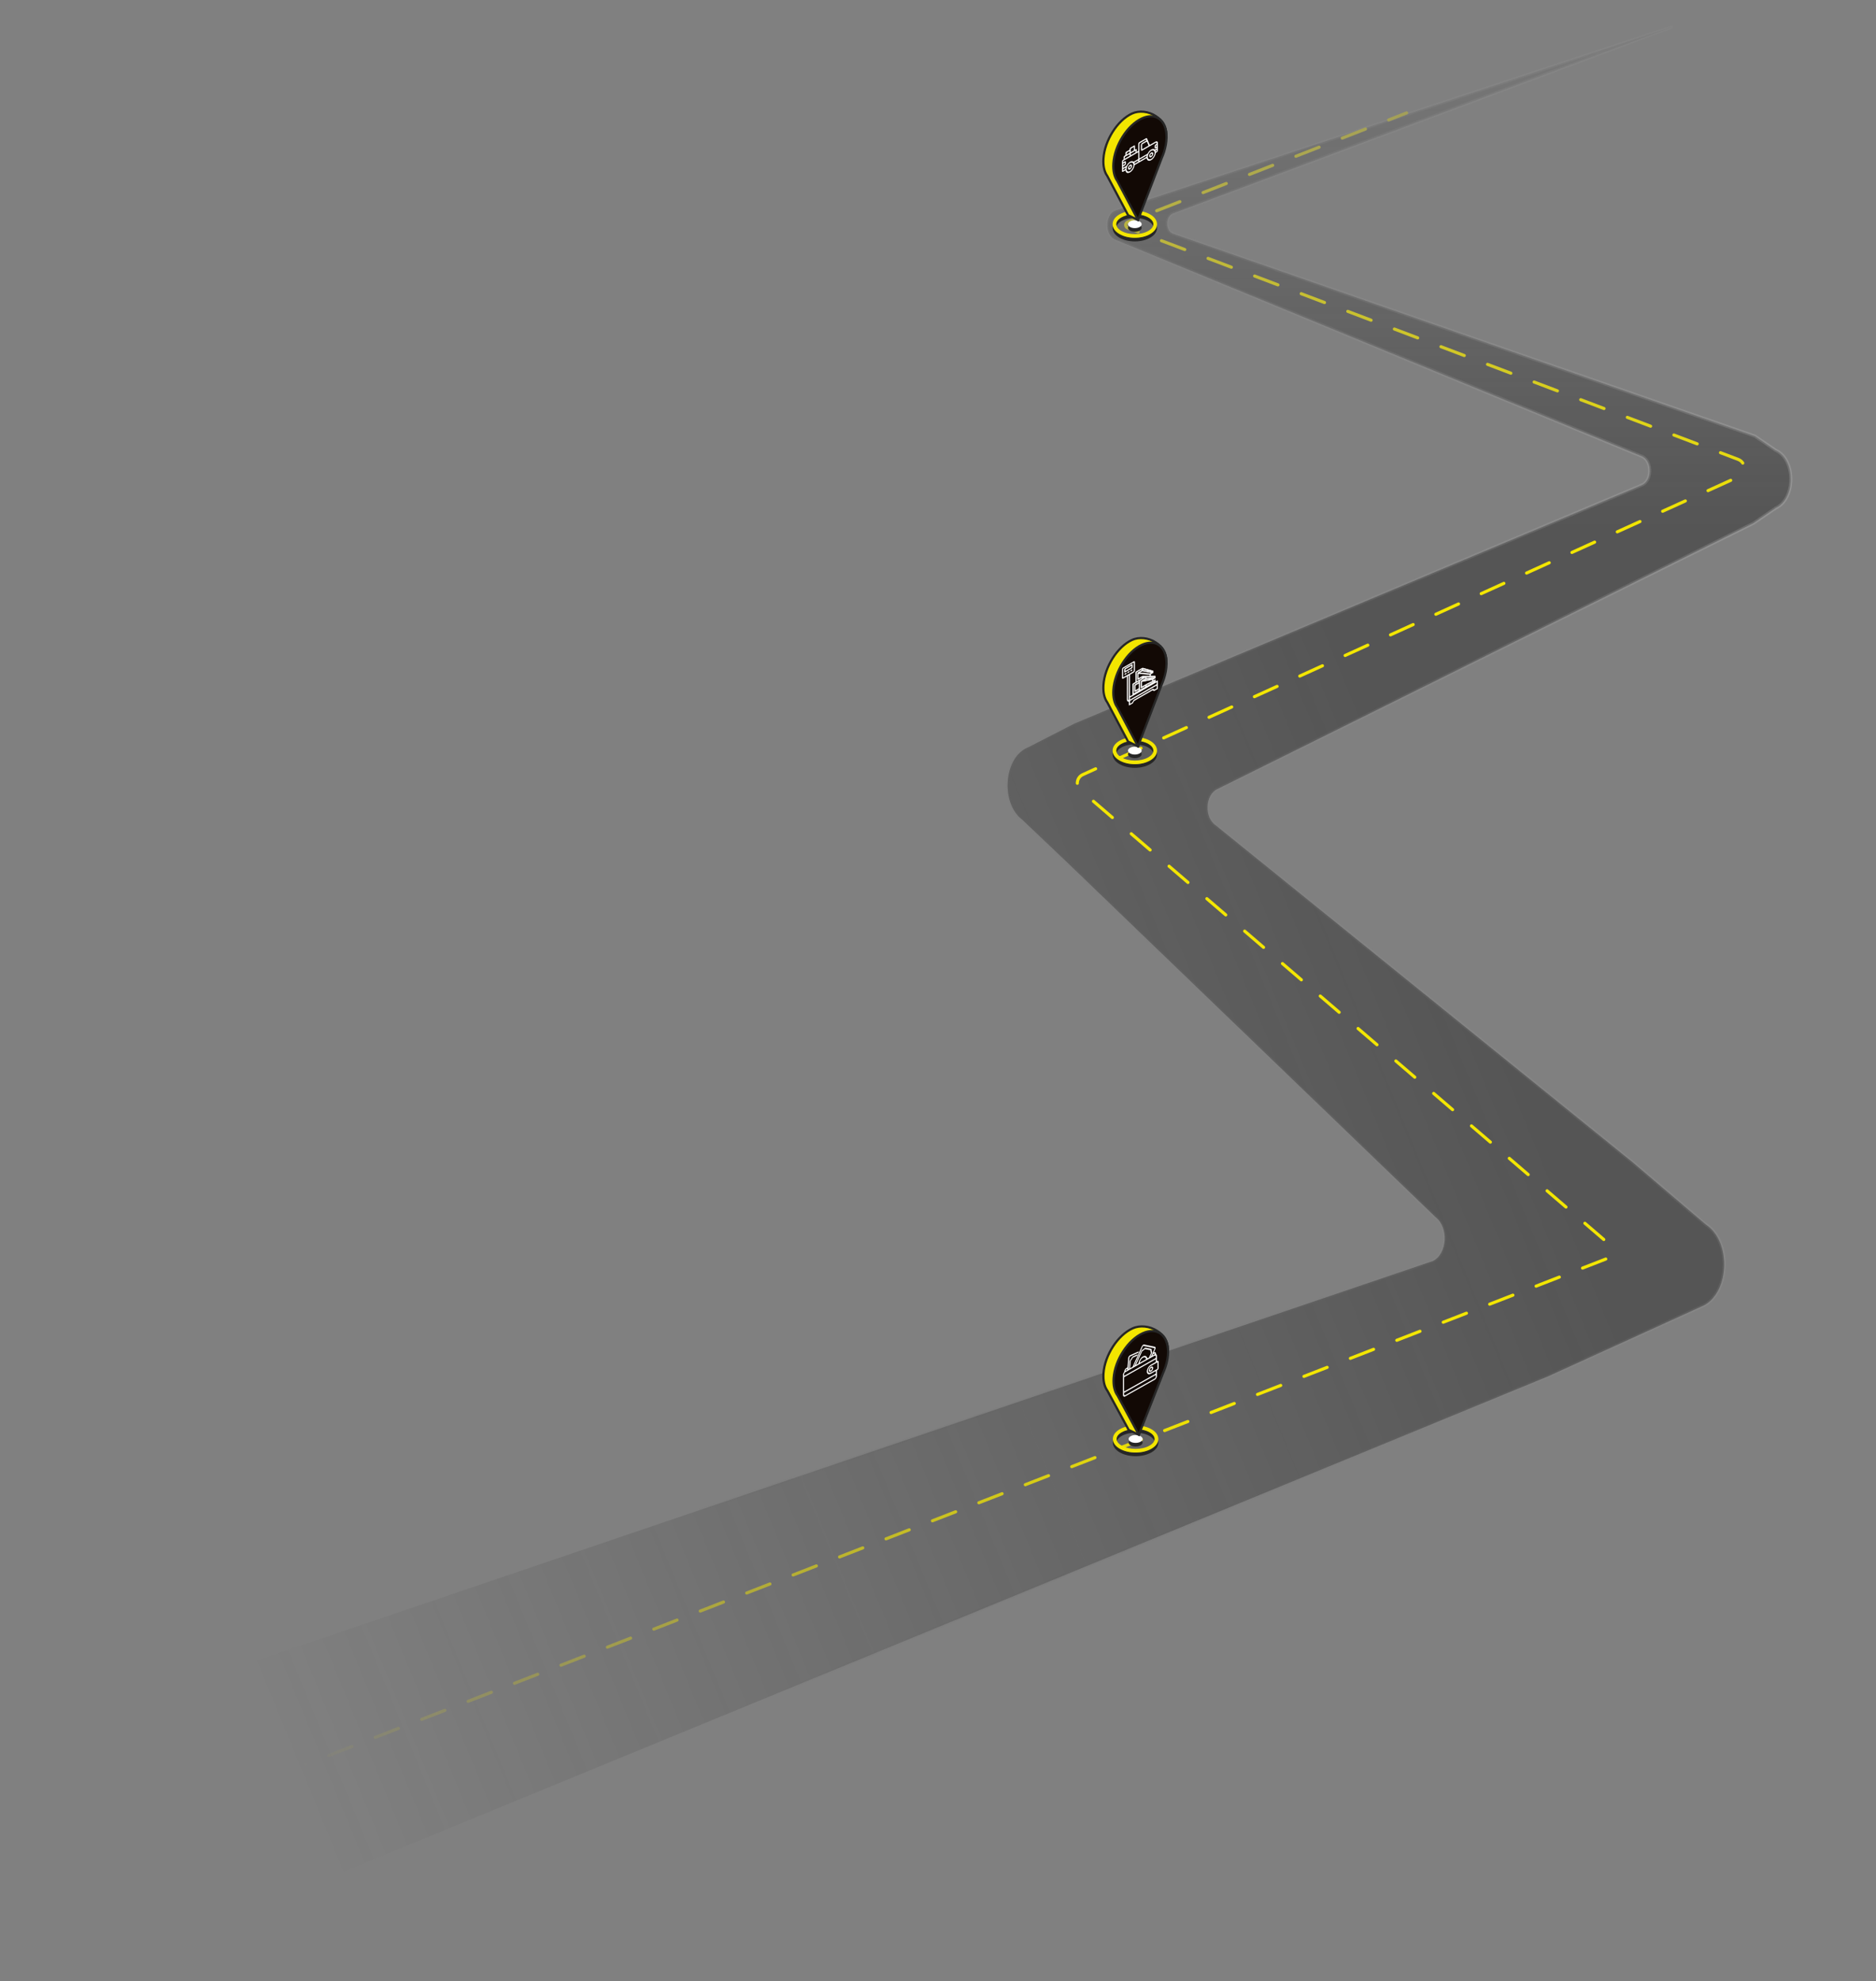 <svg xmlns="http://www.w3.org/2000/svg" width="1205" height="1272" viewBox="0 0 1205 1272" fill="none"><rect x="0" y="0" width="1205" height="1272" fill="#808080" stroke="none"/><mask id="mask0_2157_17744" style="mask-type:alpha" maskUnits="userSpaceOnUse" x="0" y="-150" width="1157" height="1399"><rect x="0.712" y="-149.791" width="1156.19" height="1398.64" fill="url(#paint0_linear_2157_17744)"></rect></mask><g mask="url(#mask0_2157_17744)"><path d="M920.299 809.746L920.363 809.724L920.423 809.694C925.156 807.344 927.624 801.811 927.937 796.279C928.249 790.757 926.441 784.841 922.133 781.54L685.273 553.556L685.269 553.552L656.77 526.474L656.729 526.435L656.684 526.401C649.575 521.029 646.519 510.955 647.317 501.307C648.116 491.642 652.735 482.856 660.426 479.85L660.473 479.832L660.518 479.808L690.147 464.613L1054.38 311.585C1054.39 311.584 1054.39 311.582 1054.39 311.581C1057.84 310.226 1059.5 306.366 1059.63 302.708C1059.77 299.036 1058.4 295.005 1055.11 293.203L1055.06 293.176L1055.01 293.155L715.974 153.674L715.644 153.491L715.639 153.488C712.749 151.907 711.219 148.152 711.305 144.217C711.39 140.321 713.045 136.762 715.9 135.403L715.917 135.398L1074.46 17.11L753.09 137.136L753.039 137.155L752.99 137.18C750.624 138.373 749.637 141.172 749.672 143.673C749.706 146.169 750.768 148.931 753.183 150.001L753.221 150.018L753.26 150.031L1127.18 280.014L1140.45 289.065L1140.53 289.115L1140.61 289.152C1146.91 291.951 1150.25 299.6 1150.28 307.569C1150.3 315.538 1147.01 323.245 1140.72 326.145L1140.65 326.179L1140.58 326.225L1126.28 335.946L781.979 506.619C781.974 506.621 781.968 506.623 781.963 506.626C777.885 508.504 775.836 513.216 775.632 517.825C775.428 522.434 777.041 527.401 780.85 529.942L1048.42 746.085L1048.44 746.101L1095.76 786.335L1095.81 786.375L1095.86 786.409C1103.78 791.608 1107.69 802.162 1107.46 812.74C1107.23 823.307 1102.89 833.488 1094.81 838.028L994.24 883.785L994.206 883.8L-3.677 1294.02L-3.734 1294.04L-3.788 1294.07C-4.802 1294.64 -5.865 1294.59 -6.813 1294.02C-7.787 1293.44 -8.686 1292.28 -9.151 1290.6L-9.153 1290.59L-9.156 1290.58L-51.429 1146.92C-51.43 1146.92 -51.431 1146.91 -51.432 1146.91C-51.894 1145.23 -51.811 1143.44 -51.312 1141.95C-50.817 1140.46 -49.95 1139.35 -48.916 1138.82L920.299 809.746Z" fill="url(#paint1_linear_2157_17744)" fill-opacity="0.48" stroke="url(#paint2_linear_2157_17744)" stroke-width="2"></path><path d="M32.216 1196.74L1031.28 808.492C1035.51 806.85 1036.46 801.298 1033.02 798.347L694.08 507.408C690.752 504.552 691.514 499.206 695.507 497.393L1116.85 306.066C1121.71 303.86 1121.49 296.884 1116.5 294.993L724.359 146.341C722.648 145.692 722.635 143.275 724.339 142.608L903.504 72.5" stroke="url(#paint3_linear_2157_17744)" stroke-width="2" stroke-linecap="round" stroke-linejoin="round" stroke-dasharray="16 16"></path></g><g clip-path="url(#clip0_2157_17744)"><path d="M732.024 144.517C730.314 143.528 727.53 143.528 725.82 144.517C724.11 145.506 724.11 147.088 725.82 148.077C727.53 149.066 730.314 149.066 732.024 148.077C733.735 147.088 733.735 145.506 732.024 144.517Z" fill="#262626"></path><path d="M738.767 139.988C733.259 136.823 724.608 136.823 719.08 139.988C716.236 141.629 714.665 143.864 714.665 146.317C714.665 148.75 716.236 151.004 719.08 152.646C721.844 154.228 725.384 155.019 728.924 155.019C732.463 155.019 736.003 154.228 738.767 152.646C741.611 151.004 743.182 148.769 743.182 146.317C743.182 143.884 741.611 141.629 738.767 139.988ZM737.594 150.609C732.821 153.358 725.026 153.358 720.253 150.609C718.165 149.402 717.012 147.879 717.012 146.297C717.012 144.715 718.165 143.192 720.253 141.985C722.639 140.621 725.782 139.928 728.924 139.928C732.066 139.928 735.208 140.621 737.594 141.985C739.682 143.192 740.835 144.715 740.835 146.297C740.835 147.879 739.682 149.402 737.594 150.609Z" fill="#262626"></path><path d="M732.024 142.183C730.314 141.194 727.53 141.194 725.82 142.183C724.11 143.172 724.11 144.754 725.82 145.743C727.53 146.732 730.314 146.732 732.024 145.743C733.735 144.754 733.735 143.172 732.024 142.183Z" fill="white"></path><path d="M738.767 137.654C733.259 134.489 724.608 134.489 719.08 137.654C716.236 139.295 714.665 141.53 714.665 143.983C714.665 146.416 716.236 148.67 719.08 150.312C721.844 151.894 725.384 152.685 728.924 152.685C732.463 152.685 736.003 151.894 738.767 150.312C741.611 148.67 743.182 146.435 743.182 143.983C743.182 141.55 741.611 139.295 738.767 137.654ZM737.594 148.275C732.821 151.024 725.026 151.024 720.253 148.275C718.165 147.068 717.012 145.545 717.012 143.963C717.012 142.381 718.165 140.858 720.253 139.651C722.639 138.287 725.782 137.594 728.924 137.594C732.066 137.594 735.208 138.287 737.594 139.651C739.682 140.858 740.835 142.381 740.835 143.963C740.835 145.545 739.682 147.068 737.594 148.275Z" fill="#F3E600"></path><path d="M727.095 72.939C717.848 77.171 709.555 90.008 708.76 101.855C708.441 106.602 709.396 110.439 711.265 113.05L724.589 138.169L730.973 141.274C731.549 139.988 740.856 95.862 741.294 94.537C742.288 91.432 749.109 89.493 749.149 86.467C749.328 75.431 736.103 68.805 727.075 72.939H727.095ZM725.922 101.242C722.282 103.042 719.498 100.827 719.717 96.317C719.936 91.867 723.038 86.922 726.578 85.241C730.098 83.58 732.802 85.696 732.663 90.028C732.524 94.418 729.521 99.442 725.902 101.242H725.922Z" fill="#F3E600"></path><path d="M728.248 75.194C719.001 79.426 710.709 92.263 709.913 104.11C709.774 106.365 709.913 108.402 710.291 110.202C720.831 116.511 728.746 116.135 736.979 121.733C739.544 109.885 742.189 97.484 742.427 96.792C743.422 93.686 748.533 91.372 748.592 88.346C748.791 77.31 737.257 71.06 728.248 75.194ZM727.075 103.497C723.436 105.297 720.652 103.081 720.871 98.572C721.089 94.122 724.172 89.177 727.731 87.496C731.251 85.834 733.956 87.951 733.817 92.282C733.677 96.673 730.675 101.697 727.055 103.497H727.075Z" fill="#F3E600"></path><path d="M731.31 142.223L724.071 138.702L723.972 138.505L710.648 113.386C708.659 110.617 707.745 106.582 708.063 101.815C708.858 89.909 717.25 76.657 726.796 72.286C731.588 70.09 737.873 70.723 742.784 73.927C747.358 76.894 749.944 81.463 749.844 86.467C749.804 88.425 747.716 89.849 745.668 91.234C744.037 92.341 742.347 93.489 741.949 94.734C741.79 95.269 740.04 103.318 738.211 111.843C734.571 128.754 731.946 140.779 731.608 141.551L731.31 142.223ZM725.106 137.634L730.534 140.265C731.39 136.824 734.512 122.385 736.838 111.546C739.066 101.222 740.438 94.853 740.617 94.319C741.154 92.618 743.063 91.333 744.892 90.087C746.623 88.9 748.432 87.674 748.452 86.447C748.532 81.938 746.185 77.784 742.029 75.094C737.495 72.167 731.767 71.554 727.392 73.552C718.265 77.745 710.231 90.462 709.475 101.894C709.177 106.345 709.992 110.063 711.841 112.634L725.106 137.634ZM723.495 102.567C722.659 102.567 721.904 102.349 721.228 101.914C719.677 100.905 718.881 98.868 719 96.297C719.239 91.57 722.421 86.447 726.259 84.628C728.069 83.777 729.799 83.777 731.131 84.628C732.623 85.597 733.438 87.575 733.358 90.047C733.219 94.675 729.998 99.976 726.219 101.855C725.265 102.33 724.35 102.567 723.495 102.567ZM728.864 85.379C728.248 85.379 727.571 85.537 726.875 85.874C723.515 87.456 720.631 92.163 720.412 96.356C720.313 98.413 720.89 100.015 722.003 100.747C722.938 101.36 724.211 101.301 725.603 100.609C728.983 98.928 731.827 94.181 731.966 90.007C732.026 88.03 731.449 86.507 730.375 85.795C729.938 85.518 729.421 85.379 728.864 85.379Z" fill="#262626"></path><path d="M749.307 88.365C749.486 77.328 742.506 71.909 733.478 76.043C724.23 80.275 715.938 93.092 715.142 104.959C714.824 109.706 715.779 113.543 717.648 116.154L730.972 141.273L746.165 101.577C746.742 100.291 747.239 98.966 747.677 97.641C748.671 94.536 749.248 91.391 749.307 88.365Z" fill="#120905"></path><path d="M731.309 142.223L730.454 141.807L717.031 116.471C715.042 113.702 714.128 109.687 714.446 104.9C715.241 92.993 723.633 79.762 733.179 75.391C737.454 73.432 741.511 73.472 744.613 75.47C748.193 77.784 750.102 82.372 750.003 88.365C749.943 91.391 749.386 94.576 748.352 97.839C747.914 99.184 747.397 100.529 746.821 101.854L731.329 142.223H731.309ZM739.244 75.351C737.534 75.351 735.684 75.786 733.775 76.656C724.647 80.83 716.613 93.547 715.858 104.999C715.559 109.449 716.375 113.168 718.224 115.739L730.872 139.572L745.508 101.32C746.085 100.015 746.582 98.71 747 97.424C748.014 94.299 748.551 91.233 748.591 88.346C748.69 82.926 746.94 78.674 743.838 76.656C742.505 75.786 740.934 75.351 739.224 75.351H739.244Z" fill="#262626"></path><g clip-path="url(#clip1_2157_17744)"><path d="M742.549 90.794C742.331 90.857 742.104 90.983 741.879 91.112C740.882 91.687 739.884 92.252 738.887 92.846C738.616 93.008 738.492 92.969 738.397 92.737C737.886 91.499 737.353 90.284 736.838 89.049C736.714 88.75 736.522 88.612 736.175 88.746L731.763 91.293C731.267 91.741 731.08 92.078 731.128 92.643C731.139 92.779 731.138 92.91 731.125 93.041L731.115 94.649C731.115 95.393 731.115 96.055 731.114 96.719C731.114 96.831 731.061 96.933 730.963 96.99C730.343 97.35 729.723 97.706 729.103 98.064L727.654 98.908C725.719 100.024 723.784 101.141 721.849 102.259C721.752 102.315 721.654 102.37 721.557 102.43C720.931 102.813 720.672 103.268 720.671 103.984C720.671 105.912 720.671 107.842 720.671 109.77C720.671 110.402 720.916 110.542 721.471 110.226C721.853 110.009 722.235 109.794 722.618 109.561C722.815 109.44 722.901 109.459 722.952 109.667C723.251 110.889 724.01 111.354 725.229 110.958C726.802 110.447 728.304 108.47 728.709 106.434C728.792 106.016 728.717 106.043 729.135 105.801C731.483 104.447 733.831 103.095 736.178 101.729C736.42 101.588 736.511 101.621 736.566 101.86C736.882 103.238 738.054 103.625 739.435 102.832C740.811 102.041 741.995 100.291 742.307 98.554C742.365 98.227 742.471 98.064 742.713 97.96C742.795 97.926 742.878 97.864 742.961 97.82C743.317 97.626 743.588 97.315 743.737 96.839V91.492C743.556 90.89 743.184 90.612 742.549 90.795L742.549 90.794ZM723.019 107.881C723.014 107.901 723.011 107.919 723.008 107.938C722.926 108.348 722.722 108.647 722.395 108.836C722.134 108.987 721.871 109.133 721.61 109.291C721.452 109.386 721.383 109.36 721.378 109.169C721.367 108.625 721.361 108.629 721.847 108.348L722.228 108.128V108.129C722.445 108.004 722.662 107.88 722.879 107.753C723.007 107.679 723.061 107.708 723.019 107.881ZM725.837 109.854C724.628 110.554 723.622 109.973 723.618 108.571C723.613 107.164 724.607 105.421 725.815 104.714C727.038 103.999 728.057 104.573 728.06 105.981C728.063 107.397 727.059 109.146 725.837 109.854ZM730.677 104.055C730.124 104.375 729.57 104.688 729.016 105.018C728.842 105.122 728.762 105.094 728.725 104.919C728.622 104.436 728.616 104.44 729.11 104.155L729.851 103.728C730.195 103.529 730.539 103.336 730.883 103.129C731.059 103.024 731.118 103.073 731.119 103.27C731.124 103.797 731.13 103.793 730.677 104.055ZM730.836 102.306C730.027 102.763 729.216 103.234 728.406 103.707C728.252 103.797 728.14 103.808 728.034 103.736C726.805 102.913 724.845 104.057 723.62 106.309C723.531 106.474 723.437 106.576 723.307 106.65C722.744 106.971 722.182 107.294 721.619 107.625C721.448 107.726 721.381 107.695 721.378 107.492C721.371 106.895 721.365 106.9 721.878 106.601C722.118 106.461 722.358 106.341 722.597 106.162C722.956 105.892 723.172 105.496 723.179 105.069C723.185 104.695 723.185 104.322 723.179 103.954C723.172 103.492 722.917 103.346 722.515 103.571C722.215 103.738 721.915 103.908 721.615 104.091C721.438 104.199 721.38 104.15 721.378 103.952C721.374 103.383 721.368 103.386 721.856 103.105L726.265 100.559C727.78 99.684 729.295 98.81 730.81 97.936C731.11 97.762 731.116 97.766 731.116 98.104C731.117 99.341 731.112 100.58 731.121 101.812C731.122 102.06 731.053 102.185 730.836 102.306ZM721.382 105.445C721.38 105.044 721.382 105.043 721.725 104.844C721.882 104.753 722.039 104.66 722.196 104.573C722.449 104.432 722.45 104.436 722.448 104.996C722.447 105.4 722.435 105.428 722.185 105.577C722.088 105.635 721.991 105.689 721.894 105.745C721.317 106.074 721.385 106.112 721.382 105.445ZM736.723 91.077C737.038 91.821 737.354 92.564 737.672 93.305C737.734 93.448 737.677 93.537 737.526 93.625C736.296 94.333 735.065 95.043 733.835 95.755C733.684 95.842 733.617 95.802 733.62 95.625C733.623 95.477 733.626 95.326 733.611 95.19C733.61 95.186 733.61 95.182 733.609 95.179C733.624 94.661 733.62 93.047 733.621 92.895C733.622 92.745 733.68 92.637 733.811 92.561C734.704 92.046 735.597 91.531 736.489 91.014C736.613 90.942 736.68 90.976 736.723 91.077ZM736.594 100.137C736.514 100.518 736.324 100.795 736.022 100.969C734.74 101.71 733.457 102.451 732.175 103.189C732.068 103.25 731.916 103.39 731.879 103.253C731.831 103.075 731.81 102.862 731.901 102.609C731.943 102.491 732.05 102.459 732.13 102.413C732.843 102 733.555 101.589 734.267 101.178C734.98 100.766 735.677 100.362 736.382 99.956C736.655 99.799 736.663 99.809 736.594 100.137V100.137ZM739.428 102.007C738.216 102.702 737.219 102.115 737.219 100.707C737.219 99.299 738.224 97.546 739.449 96.842C740.66 96.147 741.658 96.734 741.659 98.141C741.659 99.558 740.651 101.306 739.428 102.007ZM741.663 95.902C740.382 95.071 738.491 96.16 737.218 98.464C737.128 98.628 737.03 98.727 736.902 98.801C735.304 99.721 733.706 100.643 732.108 101.57C731.927 101.675 731.846 101.647 731.852 101.431C731.859 101.158 731.852 100.894 731.852 100.625C731.852 97.927 731.852 95.227 731.853 92.527C731.853 92.236 731.976 92.02 732.222 91.877C732.408 91.77 732.594 91.663 732.78 91.555C732.787 91.552 732.794 91.548 732.801 91.543L732.822 91.531C733.459 91.167 735.493 90.001 735.82 89.795C736.035 89.659 736.145 89.68 736.217 89.875C736.353 90.241 736.364 90.23 735.948 90.471C735.227 90.887 734.507 91.301 733.787 91.719C733.197 92.062 732.886 92.6 732.879 93.286C732.878 93.456 732.865 95.141 732.889 95.624C732.864 95.887 732.861 96.142 732.896 96.369C732.968 96.832 733.276 96.927 733.764 96.644C736.503 95.064 739.241 93.484 741.98 91.901C742.176 91.787 742.371 91.68 742.551 91.679C742.794 91.678 742.948 91.809 743.007 92.084C743.036 92.219 743.003 92.318 742.853 92.399C742.658 92.505 742.463 92.617 742.268 92.739C741.917 92.957 741.663 93.394 741.653 93.807C741.644 94.184 741.643 94.557 741.653 94.923C741.665 95.31 741.915 95.451 742.258 95.272C742.452 95.171 742.648 95.053 742.843 94.94C742.964 94.87 743.044 94.865 743.046 95.029C743.048 95.201 742.971 95.298 742.836 95.374C742.536 95.544 742.236 95.717 741.936 95.894C741.82 95.962 741.74 95.952 741.663 95.902ZM743.044 93.553C743.044 93.639 743.044 93.725 743.044 93.811C743.042 93.937 742.986 94.032 742.877 94.096C742.869 94.101 742.862 94.105 742.855 94.11C742.393 94.418 742.215 94.239 742.368 93.623C742.39 93.537 742.43 93.472 742.496 93.428C742.548 93.393 742.6 93.364 742.652 93.333C742.914 93.18 743.044 93.253 743.044 93.553ZM742.523 97.215C742.43 97.256 742.369 97.251 742.352 97.148C742.343 97.094 742.328 97.044 742.316 96.992C742.256 96.719 742.365 96.502 742.645 96.342C742.712 96.303 742.78 96.266 742.847 96.225C742.992 96.135 743.053 96.182 743.044 96.349C743.044 96.358 743.044 96.366 743.044 96.375C743.061 96.91 742.999 97.009 742.523 97.215L742.523 97.215Z" fill="white"></path><path d="M725.845 108.752C725.13 109.168 724.552 108.85 724.546 108.038C724.54 107.212 725.117 106.211 725.84 105.796C726.553 105.386 727.131 105.712 727.133 106.526C727.135 107.338 726.557 108.338 725.845 108.752L725.845 108.752ZM725.286 107.599C725.287 107.949 725.546 108.102 725.842 107.928C726.137 107.754 726.394 107.299 726.392 106.952C726.39 106.606 726.128 106.453 725.834 106.626C725.533 106.804 725.285 107.245 725.286 107.599Z" fill="white"></path><path d="M739.434 100.907C738.723 101.315 738.145 100.986 738.145 100.172C738.145 99.348 738.731 98.348 739.456 97.936C740.167 97.533 740.74 97.871 740.734 98.689C740.728 99.508 740.148 100.497 739.434 100.906V100.907ZM739.992 99.11C739.993 98.756 739.742 98.6 739.444 98.769C739.146 98.937 738.889 99.386 738.888 99.738C738.887 100.092 739.138 100.249 739.436 100.079C739.733 99.911 739.99 99.461 739.992 99.109V99.11Z" fill="white"></path><path d="M729.19 98.009L730.355 97.338C730.182 97.438 730.135 97.374 730.139 97.182C730.147 96.789 730.146 96.4 730.139 96.015C730.134 95.683 730.005 95.599 729.718 95.738C729.568 95.81 729.417 95.894 729.268 95.994C729.067 96.128 729.009 96.063 729.012 95.839C729.022 95.125 729.011 94.421 729.017 93.709C729.02 93.422 728.932 93.272 728.692 93.316L725.9 94.927C725.621 95.196 725.567 95.475 725.574 95.774C725.583 96.144 725.575 96.15 725.257 96.334C724.65 96.685 724.042 97.033 723.435 97.387C722.998 97.642 722.877 97.856 722.876 98.364C722.875 98.72 722.869 99.077 722.878 99.427C722.882 99.619 722.813 99.728 722.651 99.812C722.501 99.89 722.351 99.978 722.201 100.075C721.888 100.277 721.756 100.512 721.752 100.877C721.747 101.269 721.744 101.66 721.752 102.045C721.756 102.227 721.698 102.335 721.541 102.426L722.67 101.772C722.536 101.85 722.494 101.802 722.486 101.658C722.438 100.782 722.436 100.783 723.223 100.329L724.032 99.862C724.474 99.607 724.916 99.358 725.358 99.093C725.527 98.992 725.587 99.031 725.578 99.224C725.569 99.445 725.572 99.66 725.577 99.873C725.58 100.021 725.528 100.122 725.393 100.2L726.531 99.545C726.369 99.639 726.304 99.605 726.312 99.412C726.321 99.209 726.324 99.007 726.312 98.817C726.297 98.601 726.385 98.496 726.563 98.397C726.997 98.157 727.432 97.899 727.867 97.648C728.302 97.397 728.751 97.142 729.193 96.879C729.348 96.787 729.411 96.815 729.404 96.999C729.396 97.219 729.396 97.436 729.404 97.647C729.411 97.826 729.338 97.924 729.19 98.009L729.19 98.009ZM725.578 97.899C725.58 98.048 725.529 98.15 725.393 98.227C724.862 98.531 724.33 98.838 723.798 99.148C723.663 99.228 723.606 99.189 723.615 99.034C723.615 99.025 723.615 99.016 723.614 99.008C723.593 98.435 723.838 98.002 724.348 97.707L724.618 97.551C724.873 97.405 725.127 97.263 725.382 97.108C725.529 97.019 725.583 97.058 725.578 97.225C725.572 97.454 725.573 97.677 725.578 97.899ZM728.279 96.333C728.281 96.499 728.22 96.597 728.078 96.678C727.554 96.977 727.029 97.281 726.504 97.586C726.373 97.663 726.314 97.637 726.315 97.481C726.318 96.9 726.318 96.321 726.315 95.744C726.313 95.588 726.372 95.496 726.504 95.423C726.774 95.273 727.043 95.113 727.313 94.958C727.568 94.81 727.823 94.669 728.077 94.514C728.22 94.427 728.281 94.451 728.279 94.622C728.274 95.195 728.275 95.765 728.279 96.333Z" fill="white"></path></g></g><g clip-path="url(#clip2_2157_17744)"><path d="M732.024 482.517C730.314 481.528 727.53 481.528 725.82 482.517C724.11 483.506 724.11 485.088 725.82 486.077C727.53 487.066 730.314 487.066 732.024 486.077C733.735 485.088 733.735 483.506 732.024 482.517Z" fill="#262626"></path><path d="M738.767 477.988C733.259 474.823 724.608 474.823 719.08 477.988C716.236 479.629 714.665 481.864 714.665 484.317C714.665 486.75 716.236 489.004 719.08 490.646C721.844 492.228 725.384 493.019 728.924 493.019C732.463 493.019 736.003 492.228 738.767 490.646C741.611 489.004 743.182 486.769 743.182 484.317C743.182 481.884 741.611 479.629 738.767 477.988ZM737.594 488.609C732.821 491.358 725.026 491.358 720.253 488.609C718.165 487.402 717.012 485.879 717.012 484.297C717.012 482.715 718.165 481.192 720.253 479.985C722.639 478.621 725.782 477.928 728.924 477.928C732.066 477.928 735.208 478.621 737.594 479.985C739.682 481.192 740.835 482.715 740.835 484.297C740.835 485.879 739.682 487.402 737.594 488.609Z" fill="#262626"></path><path d="M732.024 480.183C730.314 479.194 727.53 479.194 725.82 480.183C724.11 481.172 724.11 482.754 725.82 483.743C727.53 484.732 730.314 484.732 732.024 483.743C733.735 482.754 733.735 481.172 732.024 480.183Z" fill="white"></path><path d="M738.767 475.654C733.259 472.489 724.608 472.489 719.08 475.654C716.236 477.295 714.665 479.53 714.665 481.983C714.665 484.416 716.236 486.67 719.08 488.312C721.844 489.894 725.384 490.685 728.924 490.685C732.463 490.685 736.003 489.894 738.767 488.312C741.611 486.67 743.182 484.435 743.182 481.983C743.182 479.55 741.611 477.295 738.767 475.654ZM737.594 486.275C732.821 489.024 725.026 489.024 720.253 486.275C718.165 485.068 717.012 483.545 717.012 481.963C717.012 480.381 718.165 478.858 720.253 477.651C722.639 476.287 725.782 475.594 728.924 475.594C732.066 475.594 735.208 476.287 737.594 477.651C739.682 478.858 740.835 480.381 740.835 481.963C740.835 483.545 739.682 485.068 737.594 486.275Z" fill="#F3E600"></path><path d="M727.095 410.939C717.848 415.171 709.555 428.008 708.76 439.855C708.441 444.602 709.396 448.439 711.265 451.05L724.589 476.169L730.973 479.274C731.549 477.988 740.856 433.862 741.294 432.537C742.288 429.432 749.109 427.493 749.149 424.467C749.328 413.431 736.103 406.805 727.075 410.939H727.095ZM725.922 439.242C722.282 441.042 719.498 438.827 719.717 434.317C719.936 429.867 723.038 424.922 726.578 423.241C730.098 421.58 732.802 423.696 732.663 428.027C732.524 432.418 729.521 437.442 725.902 439.242H725.922Z" fill="#F3E600"></path><path d="M728.248 413.193C719.001 417.426 710.709 430.262 709.913 442.11C709.774 444.365 709.913 446.402 710.291 448.202C720.831 454.511 728.746 454.135 736.979 459.733C739.544 447.885 742.189 435.484 742.427 434.792C743.422 431.687 748.533 429.372 748.592 426.346C748.791 415.31 737.257 409.06 728.248 413.193ZM727.075 441.497C723.436 443.297 720.652 441.081 720.871 436.572C721.089 432.122 724.172 427.177 727.731 425.496C731.251 423.834 733.956 425.951 733.817 430.282C733.677 434.673 730.675 439.697 727.055 441.497H727.075Z" fill="#F3E600"></path><path d="M731.31 480.223L724.071 476.702L723.972 476.505L710.648 451.386C708.659 448.617 707.745 444.582 708.063 439.815C708.858 427.909 717.25 414.657 726.796 410.286C731.588 408.09 737.873 408.723 742.784 411.927C747.358 414.894 749.944 419.463 749.844 424.467C749.804 426.425 747.716 427.849 745.668 429.234C744.037 430.341 742.347 431.488 741.949 432.735C741.79 433.269 740.04 441.318 738.211 449.843C734.571 466.754 731.946 478.779 731.608 479.551L731.31 480.223ZM725.106 475.634L730.534 478.265C731.39 474.824 734.512 460.385 736.838 449.546C739.066 439.222 740.438 432.853 740.617 432.319C741.154 430.618 743.063 429.333 744.892 428.087C746.623 426.9 748.432 425.674 748.452 424.447C748.532 419.938 746.185 415.784 742.029 413.094C737.495 410.167 731.767 409.554 727.392 411.552C718.265 415.745 710.231 428.462 709.475 439.894C709.177 444.345 709.992 448.063 711.841 450.634L725.106 475.634ZM723.495 440.567C722.659 440.567 721.904 440.349 721.228 439.914C719.677 438.905 718.881 436.868 719 434.297C719.239 429.57 722.421 424.447 726.259 422.628C728.069 421.777 729.799 421.777 731.131 422.628C732.623 423.597 733.438 425.575 733.358 428.047C733.219 432.675 729.998 437.976 726.219 439.855C725.265 440.33 724.35 440.567 723.495 440.567ZM728.864 423.379C728.248 423.379 727.571 423.537 726.875 423.874C723.515 425.456 720.631 430.163 720.412 434.356C720.313 436.413 720.89 438.015 722.003 438.747C722.938 439.36 724.211 439.301 725.603 438.609C728.983 436.928 731.827 432.181 731.966 428.007C732.026 426.03 731.449 424.507 730.375 423.795C729.938 423.518 729.421 423.379 728.864 423.379Z" fill="#262626"></path><path d="M749.307 426.365C749.486 415.328 742.506 409.909 733.478 414.043C724.23 418.275 715.938 431.092 715.142 442.959C714.824 447.706 715.779 451.543 717.648 454.154L730.972 479.273L746.165 439.577C746.742 438.291 747.239 436.966 747.677 435.641C748.671 432.536 749.248 429.391 749.307 426.365Z" fill="#120905"></path><path d="M731.309 480.223L730.454 479.807L717.031 454.471C715.042 451.702 714.128 447.687 714.446 442.9C715.241 430.993 723.633 417.762 733.179 413.39C737.454 411.432 741.511 411.472 744.613 413.47C748.193 415.784 750.102 420.372 750.003 426.365C749.943 429.391 749.386 432.576 748.352 435.839C747.914 437.184 747.397 438.529 746.821 439.854L731.329 480.223H731.309ZM739.244 413.351C737.534 413.351 735.684 413.786 733.775 414.656C724.647 418.83 716.613 431.547 715.858 442.999C715.559 447.449 716.375 451.168 718.224 453.739L730.872 477.572L745.508 439.32C746.085 438.015 746.582 436.71 747 435.424C748.014 432.299 748.551 429.233 748.591 426.345C748.69 420.926 746.94 416.674 743.838 414.656C742.505 413.786 740.934 413.351 739.224 413.351H739.244Z" fill="#262626"></path><g clip-path="url(#clip3_2157_17744)"><path d="M743.738 437.013C743.63 436.874 743.46 436.921 743.273 437.028C743.033 437.163 742.792 437.294 742.553 437.443C742.538 437.452 742.525 437.461 742.512 437.467L741.336 438.146C739.843 439.002 738.35 439.865 736.858 440.73L736.855 440.732L735.594 441.458C734.402 442.147 733.21 442.835 732.017 443.523C730.825 444.212 729.618 444.909 728.418 445.601L727.169 446.327L727.166 446.328C727.151 446.338 727.136 446.347 727.119 446.356C726.812 446.517 726.504 446.706 726.197 446.884C725.948 447.027 725.823 446.958 725.823 446.675V433.63C725.823 433.577 725.826 433.523 725.823 433.474C725.809 433.289 725.888 433.177 726.049 433.085C726.589 432.78 727.13 432.465 727.67 432.151C727.894 432.019 728.12 431.91 728.343 431.733C728.708 431.442 728.978 430.97 728.98 430.545C728.988 428.704 728.989 426.867 728.98 425.036C728.978 424.558 728.653 424.395 728.238 424.634C725.965 425.943 723.692 427.255 721.419 428.57C720.99 428.819 720.68 429.355 720.675 429.851C720.669 430.382 720.671 430.909 720.674 431.435V431.436C720.67 432.364 720.669 434.633 720.676 435.349C720.681 435.761 720.934 435.938 721.291 435.799C721.416 435.75 721.544 435.686 721.671 435.613C722.309 435.248 722.947 434.884 723.584 434.507C723.767 434.399 723.852 434.418 723.832 434.648C723.824 434.738 723.831 434.821 723.831 434.908C723.831 439.681 723.831 444.455 723.832 449.227C723.832 450.151 724.191 450.571 724.925 450.488C725.053 450.474 725.09 450.537 725.089 450.686C725.084 451.304 725.093 451.914 725.084 452.533C725.081 452.761 725.131 452.914 725.28 452.972L727.576 451.647C727.851 451.243 728.075 450.808 728.315 450.385C728.436 450.172 728.561 450.039 728.732 449.947C728.969 449.82 729.207 449.681 729.444 449.54C729.453 449.535 729.461 449.53 729.47 449.525C729.495 449.51 729.519 449.496 729.544 449.481L729.551 449.477C732.5 447.776 737.145 445.096 740.091 443.387C740.296 443.268 740.443 443.253 740.582 443.344C740.802 443.488 741.007 443.659 741.262 443.745C742.034 443.299 742.807 442.848 743.58 442.411C743.715 442.335 743.742 442.286 743.741 442.132C743.735 440.428 743.738 438.72 743.738 437.013ZM725.825 448.118C725.825 448 725.877 447.914 725.979 447.857C726.046 447.819 726.114 447.777 726.181 447.739C728.934 446.149 731.687 444.56 734.44 442.97C737.193 441.381 739.946 439.792 742.698 438.202C742.93 438.069 743.046 438.139 743.047 438.414C743.047 438.631 743.042 438.851 743.047 439.063C743.052 439.216 742.996 439.319 742.863 439.389C742.81 439.417 742.757 439.451 742.705 439.481L726.188 449.017C726.128 449.052 726.068 449.084 726.008 449.12C725.89 449.19 725.823 449.172 725.824 449.028C725.825 448.724 725.824 448.421 725.825 448.118ZM725.048 449.54C724.959 449.63 724.893 449.545 724.832 449.511C724.651 449.411 724.568 449.208 724.569 448.915C724.571 448.178 724.569 447.443 724.569 446.706C724.569 442.567 724.57 438.427 724.566 434.29C724.566 434.071 724.582 433.92 724.826 433.786C725.035 433.67 725.091 433.72 725.091 433.953C725.085 436.511 725.087 439.064 725.087 441.619C725.087 444.174 725.088 446.711 725.085 449.258C725.085 449.347 725.132 449.453 725.048 449.54ZM721.638 434.79C721.446 434.901 721.372 434.881 721.376 434.646C721.386 434.018 721.382 431.85 721.378 431.024V431.01C721.382 430.571 721.389 430.129 721.376 429.7C721.369 429.47 721.446 429.364 721.639 429.254C723.761 428.035 725.884 426.809 728.007 425.577C728.196 425.467 728.253 425.511 728.252 425.721C728.247 427.379 728.247 429.034 728.252 430.685C728.253 430.896 728.195 431.005 728.007 431.113C725.884 432.333 723.761 433.558 721.638 434.79ZM742.84 442.037C742.81 442.05 742.78 442.071 742.75 442.088C742.375 442.302 741.976 442.621 741.632 442.699C741.292 442.775 741.098 442.447 740.832 442.309C740.71 442.246 740.576 442.26 740.408 442.357C737.381 444.106 732.722 446.796 729.627 448.584L729.62 448.589C729.224 448.811 728.829 449.045 728.434 449.271C728.268 449.366 728.128 449.507 728.012 449.717C727.815 450.069 727.608 450.415 727.417 450.77C727.324 450.941 727.229 451.056 727.087 451.134C726.742 451.324 726.397 451.524 726.052 451.732C725.893 451.828 725.817 451.819 725.82 451.618C725.828 451.18 725.827 450.748 725.821 450.318C725.819 450.141 725.878 450.027 726.034 449.954C726.078 449.933 726.123 449.903 726.169 449.877L742.712 440.325C742.935 440.197 743.046 440.258 743.047 440.509C743.047 440.899 743.041 441.293 743.049 441.678C743.052 441.856 742.996 441.967 742.84 442.037V442.037Z" fill="white"></path><path d="M724.831 430.481C724.119 430.892 723.407 431.304 722.695 431.714C722.313 431.934 722.133 431.838 722.127 431.394C722.119 430.94 722.119 430.481 722.127 430.018C722.133 429.577 722.323 429.25 722.7 429.031C724.117 428.209 725.532 427.392 726.949 426.578C727.327 426.361 727.5 426.463 727.503 426.892C727.506 427.375 727.507 427.859 727.503 428.346C727.499 428.744 727.33 429.036 726.989 429.235C726.27 429.654 725.55 430.066 724.831 430.481L724.831 430.481ZM724.828 429.666C725.413 429.328 725.998 428.986 726.583 428.655C726.734 428.57 726.807 428.478 726.797 428.297C726.788 428.121 726.788 427.938 726.797 427.751C726.807 427.561 726.734 427.547 726.584 427.635C725.414 428.314 724.244 428.99 723.074 429.661C722.924 429.748 722.85 429.846 722.859 430.025C722.868 430.192 722.871 430.366 722.859 430.544C722.844 430.765 722.926 430.77 723.096 430.669C723.674 430.327 724.251 429.999 724.829 429.665L724.828 429.666Z" fill="white"></path><path d="M722.98 433.043C722.861 433.112 722.74 433.195 722.622 433.247C722.417 433.338 722.287 433.245 722.285 433.031C722.283 432.815 722.408 432.562 722.614 432.424C722.852 432.266 723.093 432.126 723.331 432.014C723.538 431.916 723.676 432.049 723.66 432.271C723.645 432.487 723.501 432.725 723.294 432.864C723.19 432.934 723.085 432.986 722.98 433.046C722.98 433.045 722.98 433.044 722.98 433.043Z" fill="white"></path><path d="M724.831 431.978C724.719 432.043 724.606 432.118 724.495 432.17C724.285 432.268 724.151 432.19 724.143 431.981C724.134 431.756 724.262 431.492 724.475 431.35C724.705 431.196 724.939 431.061 725.169 430.95C725.387 430.845 725.522 430.955 725.515 431.179C725.507 431.403 725.361 431.653 725.145 431.797C725.041 431.867 724.936 431.919 724.831 431.98C724.831 431.979 724.831 431.979 724.831 431.978L724.831 431.978Z" fill="white"></path><path d="M726.684 430.907C726.572 430.972 726.458 431.047 726.347 431.099C726.141 431.197 726.004 431.118 725.992 430.912C725.98 430.707 726.101 430.451 726.305 430.299C726.556 430.111 726.813 429.961 727.064 429.861C727.255 429.785 727.367 429.874 727.361 430.109C727.354 430.344 727.233 430.55 727.041 430.693C726.924 430.78 726.803 430.834 726.683 430.903C726.683 430.905 726.683 430.906 726.683 430.908L726.684 430.907Z" fill="white"></path><path d="M741.755 436.59C741.505 436.717 741.255 436.821 741.004 436.953C740.607 437.161 740.726 436.755 740.708 436.509C740.69 436.232 740.853 436.114 741.042 436.008C741.294 435.868 741.546 435.719 741.797 435.571C741.921 435.498 742.038 435.405 742.111 435.225C742.329 434.689 742.12 434.001 741.74 434.014C741.048 434.037 740.354 434.066 739.663 434.089C738.99 434.111 738.996 434.106 739.026 433.234C739.034 433.008 739.099 432.878 739.294 432.77C739.657 432.57 740.019 432.353 740.381 432.142C740.505 432.071 740.621 431.988 740.698 431.805C740.864 431.411 740.752 430.788 740.501 430.718C738.389 430.133 736.277 429.551 734.169 428.96C733.981 428.908 733.791 428.943 733.556 429.081C732.378 429.77 731.201 430.445 730.023 431.125C729.648 431.341 729.46 431.673 729.46 432.118C729.46 433.943 729.455 435.771 729.465 437.589C729.466 437.9 729.391 438.078 729.107 438.224C728.766 438.399 728.423 438.613 728.081 438.812C727.605 439.09 727.542 439.197 727.542 439.75C727.541 441.703 727.541 443.655 727.542 445.608C727.542 445.863 727.548 446.013 727.594 446.079C727.657 446.168 727.792 446.102 728.085 445.934C730.329 444.638 732.574 443.342 734.819 442.046L741.371 438.262C741.801 438.015 742.002 437.898 742.094 437.708C742.176 437.536 742.171 437.305 742.165 436.864C742.16 436.529 742.036 436.448 741.755 436.59ZM741.358 437.354C741.493 437.287 741.674 437.15 741.657 437.409C741.643 437.642 741.471 437.688 741.35 437.759C740.556 438.222 739.763 438.678 738.969 439.136C738.175 439.595 737.401 440.043 736.618 440.492C736.341 440.65 736.165 440.373 736.307 440.011C736.373 439.844 736.487 439.82 736.58 439.772C737.272 439.415 737.963 439.065 738.654 438.715C739.556 438.26 740.457 437.805 741.358 437.354ZM732.455 442.901C732.22 443.039 732.136 442.995 732.139 442.72C732.15 441.82 732.143 440.929 732.143 440.035C732.143 439.175 732.151 438.311 732.139 437.459C732.134 437.158 732.2 436.985 732.491 436.822C733.487 436.265 734.483 435.685 735.479 435.099C735.727 434.953 735.813 435.001 735.814 435.289C735.816 435.585 735.716 435.726 735.474 435.862C734.77 436.256 734.065 436.669 733.361 437.078C732.965 437.309 732.867 437.461 732.864 437.906C732.857 439.061 732.857 440.21 732.864 441.357C732.866 441.769 732.981 441.831 733.34 441.628C734.044 441.229 734.748 440.828 735.452 440.408C735.704 440.258 735.817 440.27 735.815 440.588C735.813 440.887 735.712 441.023 735.473 441.158C734.467 441.728 733.461 442.309 732.455 442.9V442.901ZM731.158 434.138C731.159 433.72 731.174 433.292 731.154 432.887C731.138 432.575 731.241 432.541 731.425 432.556C732.298 432.625 733.174 432.69 734.048 432.756C735.386 432.858 736.715 432.985 738.068 433.046C738.463 433.064 738.584 433.294 738.539 433.797C738.516 434.053 738.456 434.118 738.278 434.121C737.436 434.139 736.588 434.175 735.749 434.186C735.162 434.194 734.584 434.175 734.006 434.159C733.874 434.155 733.74 434.219 733.598 434.301C732.874 434.719 732.15 435.13 731.426 435.559C731.216 435.683 731.144 435.647 731.154 435.395C731.17 434.968 731.158 434.556 731.158 434.138ZM740.39 435.67C740.443 435.664 740.51 435.625 740.575 435.748C738.608 436.132 736.699 436.505 734.764 436.882C735.584 436.23 736.306 436.047 737.025 435.995C738.137 435.916 739.267 435.78 740.39 435.67ZM733.342 438.083C733.339 437.801 733.427 437.734 733.628 437.696C734.62 437.506 735.615 437.303 736.608 437.106C737.669 436.897 738.728 436.692 739.789 436.479C740.19 436.398 740.348 436.673 740.21 437.225C740.166 437.398 740.072 437.459 739.969 437.511C738.906 438.046 737.842 438.586 736.779 439.109C736.115 439.435 735.45 439.855 734.786 440.224L733.695 440.854C733.656 440.879 733.614 440.901 733.573 440.925L733.568 440.928C733.34 441.06 733.346 440.877 733.346 440.696C733.347 439.824 733.354 438.948 733.342 438.083ZM741.459 434.642C741.486 434.642 741.515 434.635 741.541 434.637C741.625 434.645 741.699 434.681 741.649 434.827C741.599 434.973 741.505 434.959 741.436 434.967C740.979 435.018 740.524 435.062 740.068 435.109C739.817 435.134 739.565 435.16 739.314 435.185C739.172 435.199 739.031 435.214 738.888 435.228C738.12 435.306 737.351 435.384 736.582 435.463C736.409 435.481 736.22 435.524 736.293 435.232C736.291 434.823 736.312 434.787 736.609 434.779C738.226 434.73 739.842 434.687 741.459 434.642ZM734.114 429.708C734.2 429.601 734.26 429.668 734.321 429.685C734.926 429.854 735.529 430.03 736.134 430.198C737.425 430.558 738.718 430.915 740.011 431.273C740.086 431.295 740.176 431.294 740.246 431.447C739.628 431.329 739.07 431.226 738.515 431.117C737.112 430.842 735.711 430.564 734.308 430.29C734.169 430.263 734.044 430.226 734.064 429.992C734.072 429.899 734.033 429.807 734.114 429.708ZM733.866 430.863C735.79 431.235 737.712 431.611 739.706 432C739.236 432.305 738.87 432.517 738.501 432.485C736.321 432.297 734.129 432.139 731.942 431.968C731.919 431.966 731.901 431.949 731.845 431.921C732.472 431.559 733.06 431.216 733.648 430.885C733.721 430.843 733.801 430.85 733.866 430.863ZM729.906 434.699C729.905 433.828 729.913 432.953 729.901 432.088C729.897 431.805 729.978 431.656 730.23 431.514C731.236 430.945 732.242 430.365 733.248 429.771C733.504 429.62 733.573 429.692 733.575 429.97C733.577 430.266 733.471 430.41 733.231 430.545C732.881 430.741 732.531 430.942 732.181 431.145C732.052 431.219 731.923 431.294 731.793 431.37C731.589 431.489 731.384 431.608 731.179 431.727C730.737 431.985 730.667 432.108 730.666 432.605C730.665 433.756 730.664 434.906 730.667 436.055C730.667 436.502 730.718 436.531 731.101 436.312C731.805 435.908 732.509 435.507 733.213 435.089C733.465 434.939 733.575 434.965 733.575 435.277C733.576 435.585 733.455 435.714 733.225 435.846C732.229 436.412 731.234 436.986 730.238 437.571C729.993 437.715 729.898 437.679 729.901 437.384C729.913 436.483 729.906 435.593 729.906 434.699ZM728.028 442.435C728.028 441.551 728.035 440.664 728.024 439.787C728.021 439.5 728.114 439.349 728.36 439.209C729.347 438.65 730.333 438.081 731.319 437.501C731.569 437.354 731.653 437.411 731.655 437.695C731.657 437.997 731.542 438.135 731.306 438.267C730.602 438.663 729.898 439.074 729.193 439.485C728.825 439.7 728.749 439.831 728.748 440.255C728.745 441.419 728.744 442.581 728.748 443.742C728.75 444.157 728.855 444.215 729.222 444.006C729.906 443.616 730.591 443.223 731.275 442.82C731.508 442.682 731.654 442.64 731.656 442.974C731.658 443.292 731.545 443.43 731.294 443.572C730.318 444.124 729.342 444.685 728.366 445.264C728.095 445.424 728.019 445.35 728.023 445.052C728.036 444.173 728.028 443.306 728.028 442.435ZM729.236 440.368C729.234 440.11 729.329 439.97 729.543 439.849C730.146 439.51 730.749 439.162 731.352 438.805C731.574 438.674 731.655 438.735 731.65 438.987C731.642 439.455 731.648 439.916 731.648 440.38C731.649 440.809 731.64 441.243 731.652 441.665C731.658 441.924 731.582 442.084 731.341 442.218C730.738 442.553 730.136 442.903 729.533 443.261C729.309 443.395 729.234 443.335 729.236 443.083C729.244 442.173 729.244 441.268 729.236 440.368Z" fill="white" stroke="white" stroke-width="0.3"></path></g></g><g clip-path="url(#clip4_2157_17744)"><path d="M732.597 924.517C730.846 923.528 727.996 923.528 726.245 924.517C724.494 925.506 724.494 927.088 726.245 928.077C727.996 929.066 730.846 929.066 732.597 928.077C734.348 927.088 734.348 925.506 732.597 924.517Z" fill="#262626"></path><path d="M739.5 919.988C733.861 916.823 725.004 916.823 719.344 919.988C716.433 921.629 714.824 923.864 714.824 926.317C714.824 928.75 716.433 931.004 719.344 932.646C722.174 934.228 725.798 935.019 729.422 935.019C733.046 935.019 736.67 934.228 739.5 932.646C742.412 931.004 744.02 928.769 744.02 926.317C744.02 923.884 742.412 921.629 739.5 919.988ZM738.299 930.609C733.413 933.358 725.432 933.358 720.545 930.609C718.408 929.402 717.227 927.879 717.227 926.297C717.227 924.715 718.408 923.192 720.545 921.985C722.989 920.621 726.205 919.928 729.422 919.928C732.639 919.928 735.856 920.621 738.299 921.985C740.437 923.192 741.618 924.715 741.618 926.297C741.618 927.879 740.437 929.402 738.299 930.609Z" fill="#262626"></path><path d="M732.597 922.183C730.846 921.194 727.996 921.194 726.245 922.183C724.494 923.172 724.494 924.754 726.245 925.743C727.996 926.732 730.846 926.732 732.597 925.743C734.348 924.754 734.348 923.172 732.597 922.183Z" fill="white"></path><path d="M739.5 917.654C733.861 914.489 725.004 914.489 719.344 917.654C716.433 919.295 714.824 921.53 714.824 923.983C714.824 926.416 716.433 928.67 719.344 930.312C722.174 931.894 725.798 932.685 729.422 932.685C733.046 932.685 736.67 931.894 739.5 930.312C742.412 928.67 744.02 926.435 744.02 923.983C744.02 921.55 742.412 919.295 739.5 917.654ZM738.299 928.275C733.413 931.024 725.432 931.024 720.545 928.275C718.408 927.068 717.227 925.545 717.227 923.963C717.227 922.381 718.408 920.858 720.545 919.651C722.989 918.287 726.205 917.594 729.422 917.594C732.639 917.594 735.856 918.287 738.299 919.651C740.437 920.858 741.618 922.381 741.618 923.963C741.618 925.545 740.437 927.068 738.299 928.275Z" fill="#F3E600"></path><path d="M727.549 852.938C718.082 857.17 709.592 870.007 708.778 881.854C708.452 886.601 709.429 890.438 711.343 893.049L724.984 918.168L731.52 921.273C732.11 919.987 741.638 875.861 742.086 874.536C743.104 871.431 750.088 869.492 750.128 866.466C750.312 855.43 736.772 848.804 727.529 852.938H727.549ZM726.348 881.241C722.622 883.041 719.772 880.826 719.996 876.316C720.22 871.866 723.396 866.921 727.02 865.24C730.624 863.579 733.393 865.695 733.25 870.026C733.108 874.417 730.033 879.441 726.328 881.241H726.348Z" fill="#F3E600"></path><path d="M728.731 855.193C719.264 859.425 710.774 872.261 709.959 884.109C709.817 886.364 709.959 888.401 710.346 890.201C721.137 896.51 729.24 896.134 737.669 901.732C740.296 889.884 743.003 877.483 743.248 876.791C744.266 873.686 749.498 871.371 749.559 868.345C749.763 857.309 737.954 851.059 728.731 855.193ZM727.53 883.496C723.804 885.296 720.954 883.08 721.178 878.571C721.402 874.121 724.557 869.176 728.202 867.495C731.805 865.833 734.574 867.95 734.432 872.281C734.289 876.672 731.215 881.696 727.51 883.496H727.53Z" fill="#F3E600"></path><path d="M731.866 922.223L724.455 918.702L724.353 918.505L710.712 893.386C708.676 890.617 707.74 886.582 708.065 881.815C708.88 869.909 717.472 856.657 727.244 852.286C732.151 850.09 738.585 850.723 743.614 853.927C748.296 856.894 750.943 861.463 750.841 866.467C750.801 868.425 748.663 869.849 746.566 871.234C744.896 872.341 743.166 873.488 742.759 874.735C742.596 875.269 740.804 883.318 738.931 891.843C735.205 908.754 732.518 920.779 732.171 921.551L731.866 922.223ZM725.514 917.634L731.072 920.265C731.947 916.824 735.144 902.385 737.526 891.546C739.806 881.222 741.211 874.853 741.394 874.319C741.944 872.618 743.899 871.333 745.772 870.087C747.543 868.9 749.396 867.674 749.416 866.447C749.498 861.938 747.095 857.784 742.84 855.094C738.198 852.167 732.334 851.554 727.855 853.552C718.51 857.745 710.285 870.462 709.511 881.894C709.206 886.345 710.04 890.063 711.934 892.634L725.514 917.634ZM723.865 882.567C723.009 882.567 722.236 882.349 721.544 881.914C719.956 880.905 719.141 878.868 719.263 876.297C719.508 871.57 722.765 866.447 726.695 864.628C728.547 863.777 730.319 863.777 731.683 864.628C733.21 865.597 734.045 867.575 733.963 870.047C733.821 874.675 730.522 879.976 726.654 881.855C725.677 882.33 724.74 882.567 723.865 882.567ZM729.362 865.379C728.731 865.379 728.038 865.537 727.326 865.874C723.885 867.456 720.933 872.163 720.709 876.356C720.607 878.413 721.197 880.015 722.338 880.747C723.295 881.36 724.598 881.301 726.023 880.609C729.484 878.928 732.395 874.181 732.538 870.007C732.599 868.03 732.009 866.507 730.909 865.795C730.461 865.518 729.932 865.379 729.362 865.379Z" fill="#262626"></path><path d="M750.291 868.365C750.474 857.328 743.328 851.909 734.085 856.043C724.617 860.275 716.127 873.092 715.313 884.959C714.987 889.706 715.964 893.543 717.878 896.154L731.519 921.273L747.074 881.577C747.665 880.291 748.174 878.966 748.622 877.641C749.639 874.536 750.23 871.391 750.291 868.365Z" fill="#120905"></path><path d="M731.865 922.223L730.989 921.807L717.246 896.471C715.21 893.702 714.274 889.687 714.6 884.9C715.414 872.993 724.006 859.762 733.779 855.39C738.156 853.432 742.309 853.472 745.485 855.47C749.15 857.784 751.105 862.372 751.003 868.365C750.942 871.391 750.372 874.576 749.313 877.839C748.865 879.184 748.336 880.529 747.745 881.854L731.885 922.223H731.865ZM739.988 855.351C738.237 855.351 736.344 855.786 734.389 856.656C725.044 860.83 716.819 873.547 716.045 884.999C715.74 889.449 716.574 893.168 718.468 895.739L731.417 919.572L746.402 881.32C746.992 880.015 747.501 878.71 747.929 877.424C748.967 874.299 749.517 871.233 749.557 868.345C749.659 862.926 747.868 858.674 744.691 856.656C743.327 855.786 741.719 855.351 739.968 855.351H739.988Z" fill="#262626"></path><g clip-path="url(#clip5_2157_17744)"><path d="M723.588 893.467C723.525 893.502 723.463 893.538 723.4 893.573C723.472 893.536 723.544 893.492 723.615 893.451L723.588 893.467ZM723.588 893.467C723.525 893.502 723.463 893.538 723.4 893.573C723.472 893.536 723.544 893.492 723.615 893.451L723.588 893.467Z" fill="white"></path><path d="M744.218 874.423C744.217 873.863 743.955 873.689 743.459 873.907C743.228 874.008 743.112 873.928 743.112 873.666C743.112 872.626 743.111 871.587 743.112 870.547C743.112 870.072 742.969 869.743 742.666 869.587C742.537 869.52 742.49 869.397 742.492 869.203C742.493 868.924 742.468 868.66 742.341 868.484C742.124 868.184 741.799 868.139 741.369 868.343C741.129 868.457 741.124 868.451 741.263 868.144C741.517 867.577 741.775 867.011 742.028 866.445C742.455 865.484 742.337 864.846 741.704 864.716C739.49 864.26 737.275 863.808 735.061 863.353C734.869 863.313 734.67 863.301 734.431 863.415C733.943 863.648 733.595 864.087 733.328 864.683C732.277 867.026 731.22 869.368 730.164 871.709C729.325 873.571 728.483 875.432 727.65 877.295C727.542 877.535 727.422 877.675 727.233 877.775C726.88 877.961 726.526 878.161 726.173 878.372C725.964 878.497 725.9 878.434 725.92 878.202C726.005 877.225 726.085 876.25 726.168 875.273C726.205 874.839 726.249 874.402 726.281 873.971C726.292 873.816 726.346 873.695 726.465 873.57C726.907 873.107 727.26 872.57 727.54 871.975C727.611 871.826 727.693 871.738 727.816 871.683C728.586 871.339 729.357 870.988 730.128 870.637C730.189 870.609 730.252 870.585 730.312 870.543C730.509 870.405 730.646 870.211 730.659 869.969C730.673 869.73 730.562 869.635 730.36 869.718C729.942 869.89 729.522 870.083 729.103 870.27C728.691 870.455 728.278 870.649 727.866 870.828C727.508 870.985 727.211 871.267 727.002 871.724C726.768 872.238 726.466 872.686 726.086 873.08C725.768 873.409 725.598 873.785 725.564 874.194C725.443 875.666 725.319 877.139 725.195 878.612C725.19 878.666 725.185 878.721 725.173 878.777C725.142 878.934 725.05 879.01 724.941 879.057C724.83 879.104 724.807 879.026 724.815 878.919C724.848 878.478 724.883 878.037 724.919 877.594C725.022 876.357 725.126 875.119 725.23 873.881C725.291 873.157 725.351 872.435 725.416 871.71C725.443 871.41 725.604 871.164 725.879 871.031C726.429 870.767 726.979 870.524 727.528 870.275C728.551 869.811 729.574 869.35 730.597 868.888C730.742 868.822 730.887 868.767 731.032 868.689C731.269 868.561 731.436 868.303 731.445 868.069C731.454 867.844 731.317 867.748 731.086 867.85C730.339 868.18 729.591 868.518 728.843 868.856C727.981 869.244 727.118 869.633 726.256 870.026C726.103 870.095 725.949 870.171 725.796 870.258C725.233 870.576 724.766 871.282 724.702 871.949C724.594 873.076 724.508 874.193 724.415 875.313C724.349 876.108 724.283 876.902 724.222 877.695C724.204 877.937 724.117 878.095 723.899 878.196C723.716 878.281 723.53 878.396 723.346 878.506C722.701 878.889 722.21 879.712 722.202 880.44C722.2 880.662 722.15 880.836 721.974 881.056C721.645 881.469 721.469 881.936 721.342 882.407V896.13C721.52 896.695 721.904 896.912 722.494 896.78L741.942 885.812C742.523 885.272 742.928 884.638 743.078 883.864C743.11 883.7 743.111 883.554 743.112 883.407C743.112 882.349 743.116 881.29 743.108 880.238C743.107 880.008 743.163 879.885 743.381 879.758C743.921 879.444 744.217 878.925 744.218 878.321C744.22 877.021 744.22 875.721 744.218 874.423ZM741.513 869.144C741.617 869.132 741.686 869.189 741.723 869.288C741.785 869.45 741.728 869.588 741.544 869.698C741.36 869.809 741.176 869.908 740.992 870.012C740.807 870.115 740.623 870.218 740.439 870.324C740.282 870.414 740.261 870.348 740.35 870.171C740.453 869.967 740.496 869.696 740.672 869.571C740.949 869.375 741.239 869.174 741.513 869.144ZM728.477 876.912C728.509 876.836 728.544 876.758 728.579 876.682C730.348 872.757 732.117 868.832 733.886 864.907C734.154 864.314 734.307 864.193 734.697 864.273C736.888 864.719 739.077 865.168 741.265 865.617C741.602 865.686 741.637 865.854 741.412 866.355C740.765 867.795 740.113 869.233 739.467 870.674C739.387 870.852 739.298 870.992 739.146 871.051C739.088 871.076 739.014 871.153 738.976 871.107C738.934 871.056 739.001 870.964 739.033 870.893C739.308 870.278 739.583 869.663 739.863 869.05C740.086 868.563 740.125 868.174 739.933 867.89C739.76 867.635 739.704 867.284 739.737 866.869C739.777 866.375 739.616 866.126 739.268 866.058C738.159 865.843 737.054 865.618 735.955 865.381C735.611 865.306 735.274 865.443 734.9 865.879C734.6 866.23 734.272 866.465 733.938 866.616C733.501 866.814 733.192 867.179 732.948 867.725C731.631 870.663 730.303 873.599 728.985 876.536C728.871 876.789 728.747 876.948 728.548 877.028C728.45 877.068 728.427 877.034 728.477 876.912ZM734.025 871.033C732.723 871.823 731.61 873.527 731.381 875.101C731.34 875.386 731.246 875.525 731.018 875.642C730.673 875.817 730.327 876.029 729.982 876.219C729.91 876.258 729.81 876.364 729.773 876.289C729.746 876.235 729.824 876.124 729.862 876.04C730.743 874.084 731.624 872.127 732.505 870.171C732.851 869.404 733.199 868.637 733.541 867.869C733.631 867.665 733.728 867.549 733.901 867.471C734.337 867.274 734.76 866.942 735.153 866.505C735.322 866.318 735.448 866.267 735.598 866.299C736.666 866.525 737.739 866.743 738.813 866.957C738.954 866.986 739.013 867.066 738.997 867.281C738.958 867.804 739.056 868.231 739.252 868.571C739.322 868.692 739.312 868.821 739.222 869.017C738.884 869.755 738.544 870.492 738.228 871.233C738.083 871.573 737.917 871.797 737.647 871.9C737.587 871.923 737.524 871.968 737.463 872.002C737.124 872.194 736.913 872.131 736.829 871.814C736.503 870.583 735.314 870.251 734.025 871.033ZM735.932 872.868C735.333 873.199 734.735 873.54 734.136 873.878C733.538 874.215 732.955 874.546 732.363 874.877C732.093 875.028 732.057 874.99 732.128 874.649C732.365 873.506 733.22 872.29 734.14 871.788C735.088 871.271 735.913 871.551 736.134 872.451C736.182 872.645 736.134 872.755 735.932 872.868ZM722.948 879.88C723.022 879.618 723.178 879.431 723.377 879.307C723.545 879.202 723.714 879.117 723.883 879.017C724.024 878.933 724.107 878.945 724.092 879.125C724.077 879.304 724.135 879.494 723.888 879.653C723.758 879.736 723.627 879.802 723.496 879.876V879.878C723.373 879.947 723.25 880.021 723.128 880.084C722.939 880.181 722.882 880.116 722.948 879.88ZM722.047 882.47C722.054 881.928 722.319 881.44 722.792 881.104C722.883 881.039 722.976 880.989 723.068 880.937C729.166 877.497 735.265 874.058 741.363 870.619C741.51 870.536 741.655 870.458 741.798 870.42C742.131 870.333 742.37 870.515 742.384 870.896C742.395 871.166 742.384 871.45 742.39 871.724C742.393 871.897 742.332 872.014 742.173 872.097C742.035 872.168 741.896 872.252 741.758 872.33L722.403 883.245C722.165 883.379 722.047 883.311 722.046 883.042C722.046 882.851 722.045 882.662 722.047 882.47ZM742.385 883.921C742.362 884.401 742.037 884.943 741.624 885.195C741.562 885.232 741.501 885.266 741.44 885.301C735.288 888.77 729.136 892.239 722.985 895.708C722.916 895.746 722.846 895.787 722.778 895.821C722.387 896.013 722.07 895.837 722.051 895.406C722.04 895.161 722.057 894.899 722.044 894.656C722.032 894.429 722.107 894.292 722.321 894.178C722.678 893.987 723.035 893.781 723.393 893.577L723.4 893.573C723.463 893.537 723.525 893.501 723.588 893.466L723.637 893.438C728.845 890.502 736.738 886.051 741.938 883.119C742.239 882.949 742.389 883.034 742.389 883.373C742.389 883.555 742.394 883.735 742.385 883.921ZM742.392 880.623C742.381 881.01 742.385 881.389 742.389 881.768C742.392 881.941 742.328 882.061 742.171 882.144C742.079 882.193 741.987 882.248 741.895 882.3C736.703 885.228 728.809 889.68 723.618 892.608C723.524 892.66 723.43 892.708 723.337 892.77L723.336 892.77C723.038 892.935 722.739 893.105 722.441 893.271C722.047 893.491 722.046 893.493 722.046 893.049C722.046 890.251 722.046 887.453 722.046 884.655C722.046 884.263 722.047 884.261 722.389 884.069L742.042 872.986C742.388 872.791 742.388 872.792 742.389 873.178C742.389 873.516 742.381 873.858 742.391 874.19C742.399 874.415 742.311 874.539 742.118 874.647C741.273 875.118 740.428 875.595 739.584 876.076C739.293 876.242 739 876.412 738.713 876.639C737.499 877.603 736.602 879.357 736.639 880.695C736.678 882.116 737.601 882.768 738.855 882.277C739.124 882.172 739.391 882.013 739.659 881.862C740.481 881.401 741.303 880.941 742.125 880.469C742.325 880.354 742.398 880.394 742.392 880.623ZM743.499 878.575C743.501 878.814 743.418 878.934 743.213 879.049C741.916 879.773 740.619 880.515 739.322 881.237C738.353 881.776 737.621 881.544 737.419 880.663C737.162 879.54 738.013 877.823 739.165 877.154C739.833 876.766 740.5 876.399 741.168 876.022V876.02C741.851 875.635 742.534 875.256 743.217 874.861C743.425 874.741 743.501 874.777 743.5 875.017C743.492 876.207 743.492 877.393 743.5 878.574L743.499 878.575Z" fill="white"></path><path d="M737.917 879.935C737.916 879.066 738.537 878.01 739.304 877.576C740.049 877.155 740.684 877.508 740.694 878.35C740.705 879.203 740.076 880.276 739.31 880.712C738.539 881.151 737.918 880.805 737.917 879.935ZM739.952 878.779C739.949 878.354 739.673 878.205 739.294 878.423C738.925 878.635 738.638 879.124 738.642 879.533C738.645 879.931 738.952 880.098 739.308 879.895C739.667 879.691 739.954 879.192 739.952 878.779Z" fill="white"></path></g></g><defs><linearGradient id="paint0_linear_2157_17744" x1="578.808" y1="-46.766" x2="578.808" y2="341.399" gradientUnits="userSpaceOnUse"><stop stop-color="#F9F9F9" stop-opacity="0"></stop><stop offset="1" stop-color="#939393"></stop></linearGradient><linearGradient id="paint1_linear_2157_17744" x1="878.775" y1="437.766" x2="43.762" y2="780.696" gradientUnits="userSpaceOnUse"><stop stop-color="#262626"></stop><stop offset="1" stop-color="#262626" stop-opacity="0"></stop></linearGradient><linearGradient id="paint2_linear_2157_17744" x1="1021.1" y1="19.273" x2="-131.461" y2="582.844" gradientUnits="userSpaceOnUse"><stop stop-color="white" stop-opacity="0.16"></stop><stop offset="0.735" stop-color="#151515" stop-opacity="0"></stop></linearGradient><linearGradient id="paint3_linear_2157_17744" x1="731.144" y1="727.775" x2="126.946" y2="908.033" gradientUnits="userSpaceOnUse"><stop stop-color="#F3E600"></stop><stop offset="1" stop-color="#F3E600" stop-opacity="0"></stop></linearGradient><clipPath id="clip0_2157_17744"><rect width="42" height="84" fill="white" transform="translate(708.004 71)"></rect></clipPath><clipPath id="clip1_2157_17744"><rect width="26.667" height="26.667" fill="white" transform="matrix(0.866 -0.5 0 1 720.671 92.333)"></rect></clipPath><clipPath id="clip2_2157_17744"><rect width="42" height="84" fill="white" transform="translate(708.004 409)"></rect></clipPath><clipPath id="clip3_2157_17744"><rect width="26.667" height="26.667" fill="white" transform="matrix(0.866 -0.5 0 1 720.671 429)"></rect></clipPath><clipPath id="clip4_2157_17744"><rect width="43" height="84" fill="white" transform="translate(708.004 851)"></rect></clipPath><clipPath id="clip5_2157_17744"><rect width="27.144" height="26.667" fill="white" transform="matrix(0.871 -0.491 0 1 720.972 871)"></rect></clipPath></defs></svg>